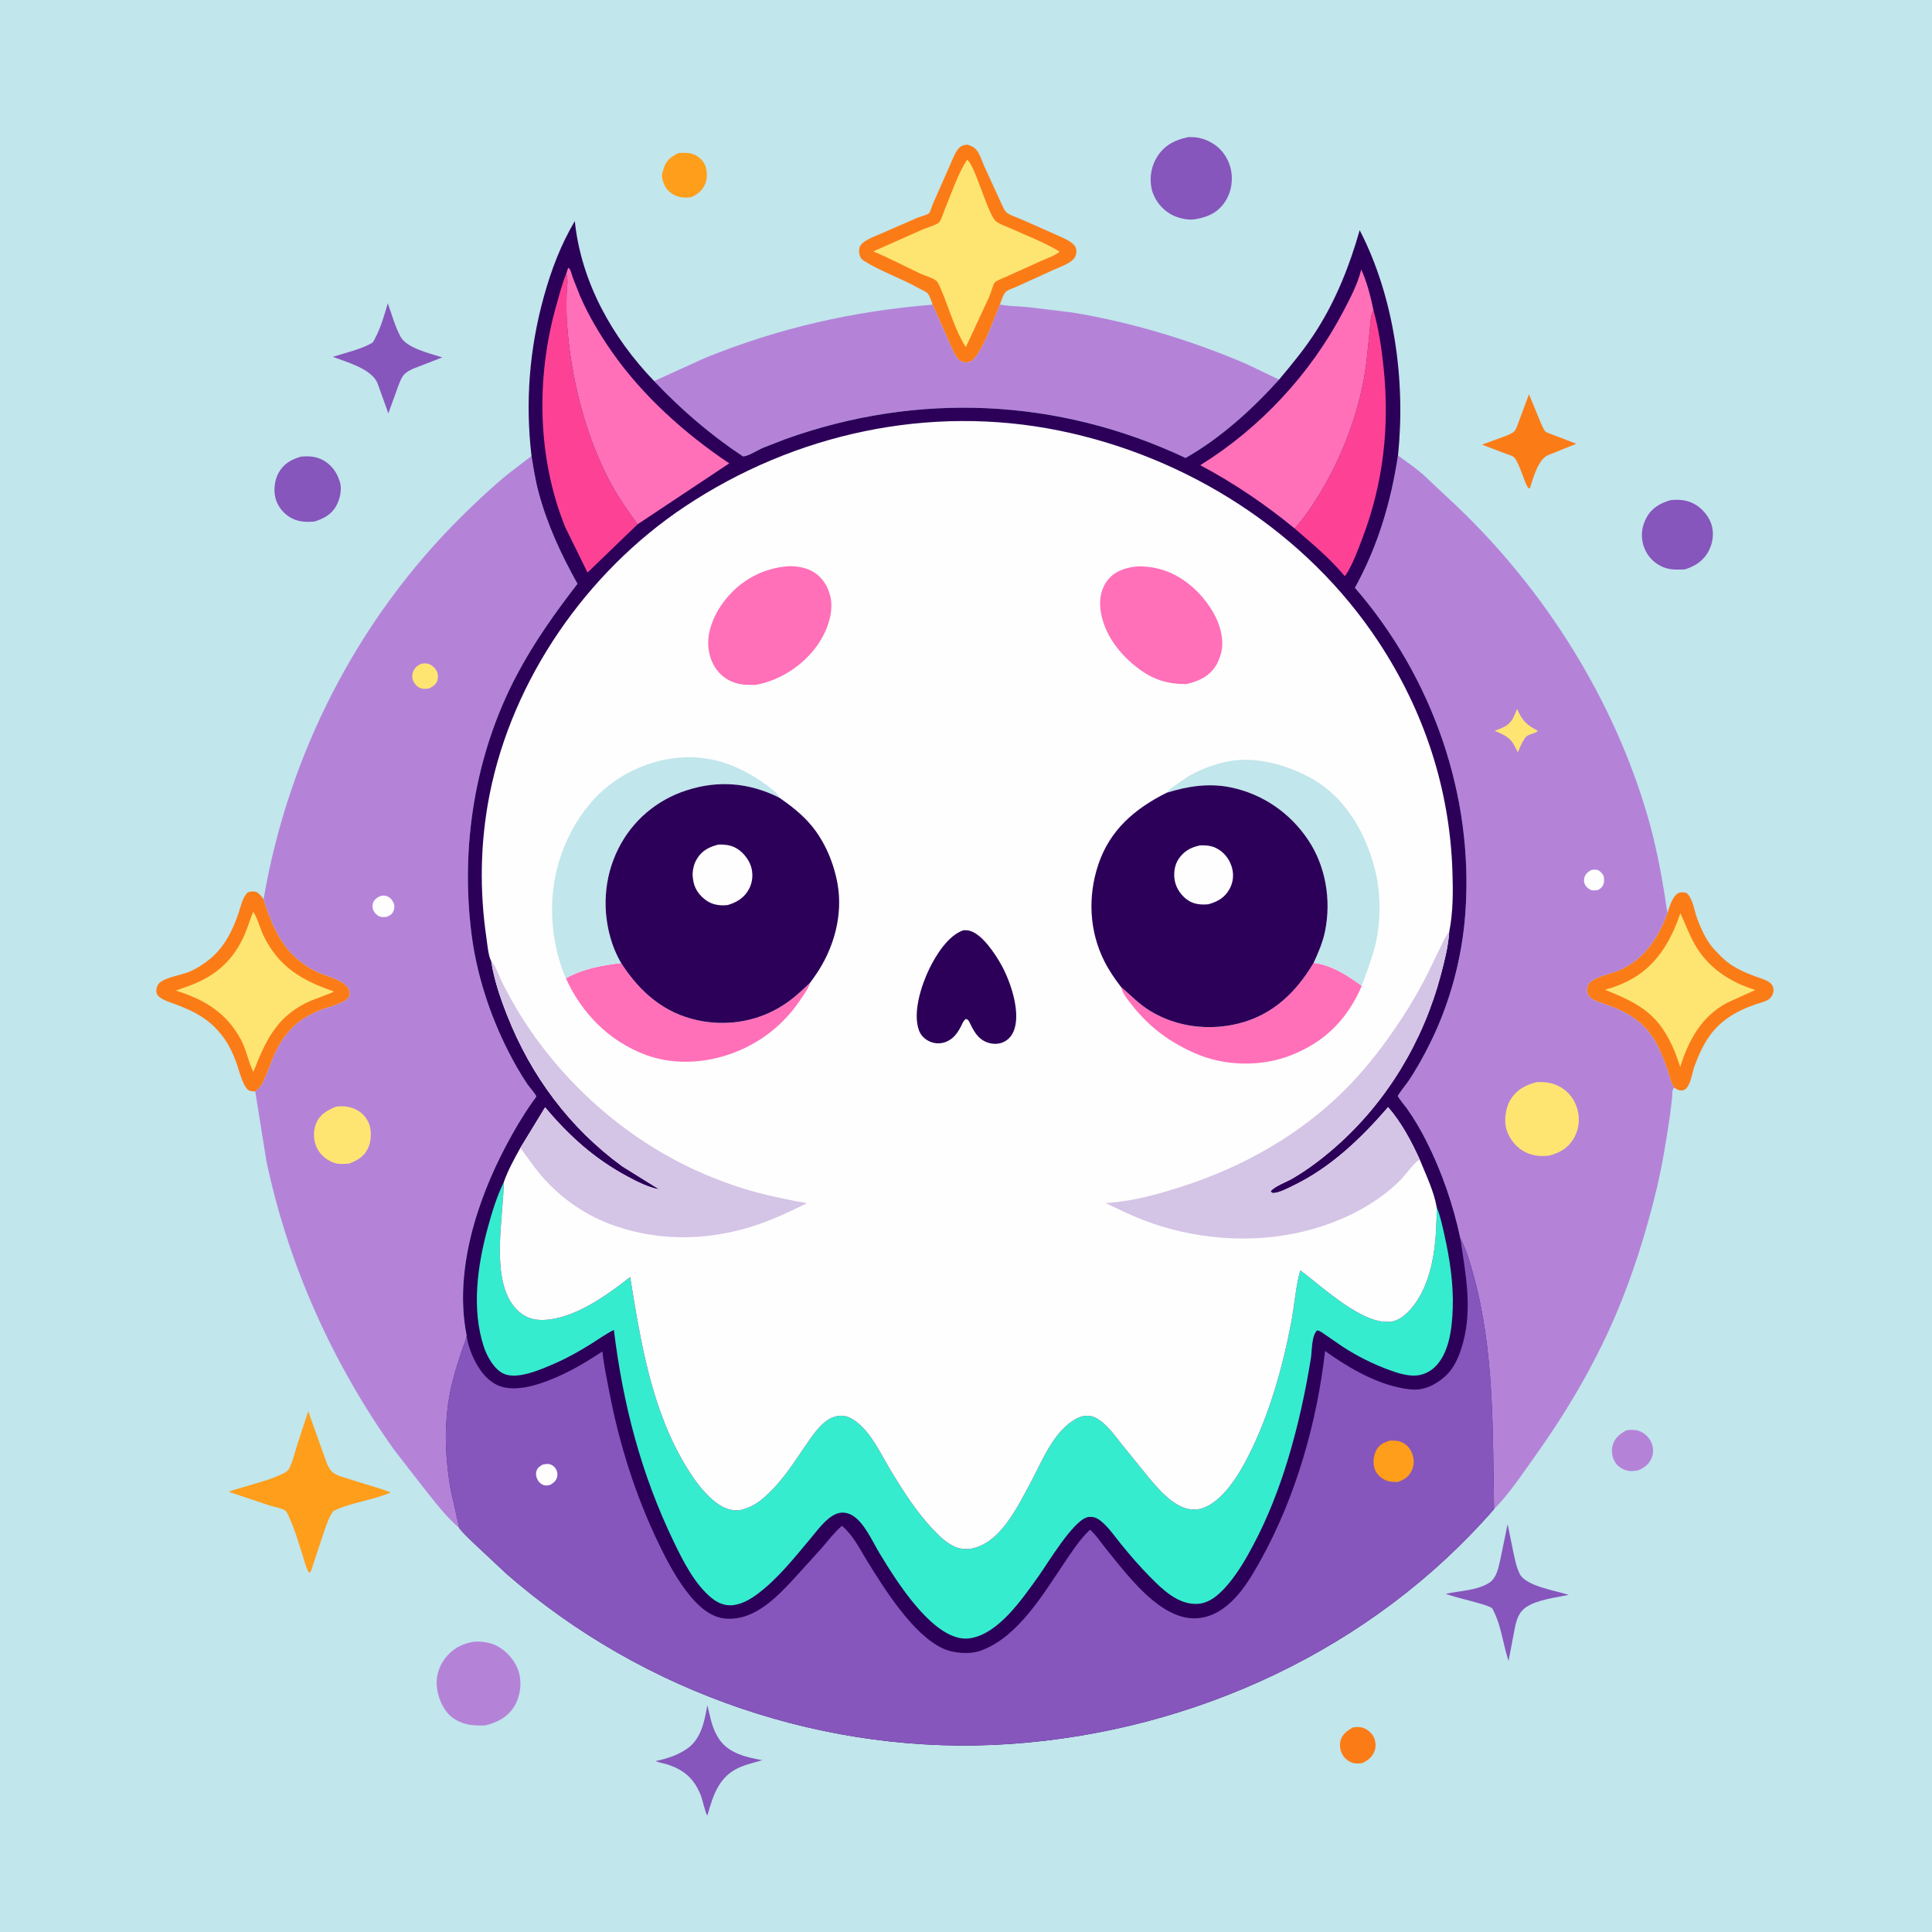 <svg version="1.1" xmlns="http://www.w3.org/2000/svg" style="display: block;" viewBox="0 0 2048 2048" width="1024" height="1024">
<path transform="translate(0,0)" fill="rgb(193,230,236)" d="M -0 -0 L 2048 0 L 2048 2048 L -0 2048 L -0 -0 z"/>
<path transform="translate(0,0)" fill="rgb(251,124,23)" d="M 1434.2 1831.06 C 1437.04 1830.72 1440.33 1830.53 1443.16 1831.08 C 1448.07 1832.03 1453.14 1836.07 1455.65 1840.32 C 1458.06 1844.42 1458.89 1850.34 1457.5 1854.92 C 1455.33 1862 1450.55 1865.8 1444.09 1868.97 C 1441.12 1869.38 1438.37 1869.62 1435.39 1869.06 C 1430.49 1868.14 1425.73 1864.57 1423.22 1860.29 C 1420.67 1855.95 1419.61 1849.85 1421.04 1845 C 1423.12 1837.94 1428.26 1834.59 1434.2 1831.06 z"/>
<path transform="translate(0,0)" fill="rgb(180,131,216)" d="M 1724.06 1516.22 C 1728.65 1515.51 1732.83 1515.37 1737.32 1516.83 C 1742.61 1518.55 1747.68 1523.26 1750.07 1528.22 C 1752.6 1533.47 1753.15 1539.39 1751.06 1544.89 C 1748.34 1552.04 1743.24 1555.84 1736.34 1558.7 C 1731.55 1559.68 1727.41 1559.86 1722.72 1558.22 C 1717.89 1556.52 1713.39 1553.01 1711.18 1548.34 L 1710.68 1547.24 C 1708.57 1542.72 1708.11 1536.61 1709.55 1531.78 C 1711.81 1524.16 1717.36 1519.79 1724.06 1516.22 z"/>
<path transform="translate(0,0)" fill="rgb(254,158,26)" d="M 719.341 162.173 C 724.288 162.157 728.642 161.518 733.5 163.005 C 739.149 164.733 744.25 168.685 746.884 174.041 C 749.819 180.006 750.13 188.878 747.562 194.934 C 744.563 202.007 739.236 206.275 732.328 209.109 C 728.039 209.579 722.895 209.675 718.763 208.341 C 713.302 206.577 707.306 202.383 704.812 197.095 C 702.596 192.397 700.755 186.997 702.455 181.916 L 702.96 180.5 L 703.888 177.444 C 706.602 169.453 712.157 165.763 719.341 162.173 z"/>
<path transform="translate(0,0)" fill="rgb(251,124,23)" d="M 1620.77 417.948 L 1633.47 448.668 C 1634.52 450.929 1636.48 455.673 1638.17 457.334 C 1639.56 458.708 1644.16 460.102 1646.18 460.911 L 1670.96 470.416 L 1640.38 482.743 C 1630.07 487.966 1625.1 507.257 1621.82 517.5 L 1620.01 517.384 C 1616.41 511.567 1614.66 504.773 1612.07 498.466 C 1610.43 494.476 1607.8 487.55 1604.75 484.545 C 1603.39 483.208 1598.52 481.796 1596.55 481.074 L 1571.03 471.324 L 1597.97 461.42 C 1599.96 460.471 1603.93 458.68 1605.36 457.162 C 1607.09 455.342 1608.73 450.128 1609.73 447.635 L 1620.77 417.948 z"/>
<path transform="translate(0,0)" fill="rgb(134,86,188)" d="M 749.79 1807.57 C 753.216 1820.89 754.694 1832.71 762.887 1844.36 C 773.009 1858.75 791.815 1863.04 808.129 1865.84 C 798.761 1868.7 788.618 1870.78 779.972 1875.46 C 761.756 1885.33 755.864 1903.56 750.5 1922.2 L 749.712 1924.41 C 748.266 1923.71 744.383 1907.02 743.182 1903.92 C 736.31 1886.19 725.98 1876.54 708.105 1870.62 C 703.808 1869.2 699.012 1868.62 694.899 1866.79 C 706.56 1864.39 717.89 1860.81 727.857 1854.06 C 743.325 1843.58 746.801 1824.68 749.79 1807.57 z"/>
<path transform="translate(0,0)" fill="rgb(134,86,188)" d="M 411.061 321.462 C 415.304 333.102 418.733 346.154 424.656 357.017 C 431.221 369.058 456.377 374.882 468.878 378.837 L 437.846 390.887 C 434.689 392.461 431.033 394.156 428.588 396.729 C 425.486 399.992 423.765 405.173 422.102 409.327 L 411.66 438.222 L 400.1 406 C 393.363 390.642 367.326 383.847 352.808 378.268 C 366.599 373.795 381.058 370.825 393.889 363.845 C 395.761 362.826 396.412 360.849 397.406 358.995 C 403.567 347.509 407.482 333.967 411.061 321.462 z"/>
<path transform="translate(0,0)" fill="rgb(134,86,188)" d="M 1598.13 1615.68 L 1604.17 1645.16 C 1605.77 1652.74 1607.5 1661.57 1611.02 1668.5 C 1617.63 1681.52 1649.86 1686.25 1662.9 1690.66 C 1649.07 1693.59 1629.25 1695.65 1617.52 1703.83 C 1607.4 1710.9 1606.36 1723.28 1604.13 1734.45 L 1599.13 1760.6 C 1593.51 1743.95 1591.63 1724.83 1583.93 1709.09 C 1583.55 1708.32 1582.39 1705.43 1581.75 1704.89 C 1579.02 1702.61 1571.61 1700.65 1568.22 1699.65 C 1556.34 1696.14 1544.21 1693.64 1532.52 1689.52 C 1547.44 1686.18 1564.91 1686.26 1578.31 1678.04 C 1586.83 1672.8 1588.58 1660.9 1590.67 1651.91 L 1598.13 1615.68 z"/>
<path transform="translate(0,0)" fill="rgb(134,86,188)" d="M 318.874 484.093 C 326.496 483.292 333.988 483.674 341 487.025 C 348.967 490.834 355.76 498.399 358.749 506.677 L 359.214 508 L 360.193 510.469 C 362.798 518.377 360.389 528.911 356.576 535.968 C 351.414 545.524 343.121 549.761 333.198 552.911 C 324.989 553.559 317.499 553.306 309.938 549.719 C 302 545.954 295.256 538.245 292.544 529.872 C 289.661 520.969 290.771 509.612 295.235 501.38 C 300.585 491.514 308.589 487.265 318.874 484.093 z"/>
<path transform="translate(0,0)" fill="rgb(134,86,188)" d="M 1770.67 530.199 C 1779.23 529.352 1786.39 529.679 1794.35 533.362 C 1803.14 537.428 1811.24 546.542 1814.18 555.808 C 1817.08 564.968 1815.84 574.981 1811.53 583.507 C 1806.09 594.269 1797.13 600.115 1785.94 603.605 C 1776.46 603.901 1768.74 604.403 1760 599.797 C 1751.17 595.144 1744.64 587.123 1741.91 577.509 C 1739.03 567.312 1740.49 557.61 1745.5 548.453 C 1751.09 538.24 1759.98 533.425 1770.67 530.199 z"/>
<path transform="translate(0,0)" fill="rgb(134,86,188)" d="M 1260.22 145.259 L 1260.67 145.282 L 1267.5 145.571 C 1278.38 146.808 1289.79 153.069 1296.48 161.738 C 1303.86 171.293 1307.07 183.401 1305.38 195.369 L 1305.13 197 C 1304.12 203.779 1301.22 210.523 1297.08 216 C 1288.99 226.719 1278.38 230.614 1265.63 232.602 C 1257.62 233.449 1247.41 230.806 1240.51 226.783 C 1230.85 221.157 1223.03 210.772 1220.7 199.783 C 1218.13 187.585 1220.66 174.752 1227.74 164.482 C 1235.7 152.952 1246.88 147.88 1260.22 145.259 z"/>
<path transform="translate(0,0)" fill="rgb(180,131,216)" d="M 502.634 1740.27 C 510.407 1739.72 519.937 1741.06 526.894 1744.78 C 537.702 1750.56 546.723 1761.06 550.08 1772.95 C 553.346 1784.51 551.491 1798.63 545.172 1808.83 C 538.169 1820.15 527.002 1826.02 514.446 1828.98 C 501.757 1829.5 490.805 1828.65 480.052 1821.01 C 470.917 1814.52 465.537 1802.55 463.575 1791.81 C 461.404 1779.92 464.246 1768.03 471.463 1758.33 C 479.208 1747.93 489.943 1742.09 502.634 1740.27 z"/>
<path transform="translate(0,0)" fill="rgb(254,158,26)" d="M 326.741 1496.02 L 346.547 1551.43 C 348.045 1554.84 350.089 1558.73 353.1 1561.06 C 357.609 1564.55 365.088 1566.19 370.5 1567.97 C 384.983 1572.74 399.985 1576.6 414.206 1582.03 C 394.816 1590.55 372.493 1592.41 353.407 1601.69 C 348.321 1608.5 345.857 1617.09 343.04 1625 L 329.633 1665.5 C 328.37 1667.04 329.135 1666.63 327.5 1666.99 C 324.225 1662 322.797 1654.8 320.95 1649.14 C 316.71 1636.13 312.76 1621.89 307.007 1609.5 C 306.127 1607.6 304.508 1603.32 303.126 1601.91 C 300.349 1599.07 289.901 1597.17 286 1595.95 L 242.612 1581.44 C 247.11 1579.23 252.447 1578.18 257.238 1576.67 C 271.438 1572.19 289.079 1568.14 302.009 1561.02 C 304.052 1559.9 305.795 1558.14 306.852 1556.06 C 310.564 1548.75 312.492 1539.81 314.964 1532 L 326.741 1496.02 z"/>
<path transform="translate(0,0)" fill="rgb(251,124,23)" d="M 1767.49 967.845 C 1769.84 961.591 1772.59 950.184 1779 946.812 C 1781.81 945.335 1784.63 945.945 1787.6 946.41 C 1794.63 952.08 1795.89 965.23 1799.01 973.562 C 1801.77 980.942 1804.94 988.269 1808.89 995.093 C 1813.48 1003.01 1819.88 1009.64 1826.5 1015.91 C 1836.32 1025.21 1848.68 1030.54 1861.18 1035.18 C 1865.78 1036.89 1872 1038.49 1875.92 1041.5 C 1878.23 1043.27 1879.66 1045.59 1879.99 1048.5 C 1880.41 1052.07 1878.54 1056.18 1875.96 1058.58 C 1872.95 1061.37 1865.34 1063.15 1861.37 1064.52 C 1839.96 1071.87 1821.83 1082.55 1809.49 1102.16 C 1804.12 1110.69 1799.78 1120.4 1796.35 1129.87 C 1793.92 1136.58 1792.72 1146.68 1788.64 1152.34 C 1786.48 1155.33 1784.2 1156.4 1780.52 1155.77 C 1778.41 1155.41 1776.62 1154.1 1774.86 1152.94 C 1771.82 1149.44 1770.39 1142.89 1768.95 1138.51 C 1761.78 1116.73 1754.19 1096.54 1735.56 1081.83 C 1726.41 1074.61 1715.8 1069.74 1704.92 1065.73 C 1699.02 1063.55 1691.43 1061.74 1686.36 1057.95 C 1685.08 1057 1684.17 1055.95 1683.52 1054.49 C 1682.02 1051.16 1681.78 1048.27 1683.13 1044.88 C 1686.81 1035.66 1707.32 1032.62 1716.34 1028.59 C 1743.45 1016.47 1757.38 994.793 1767.49 967.845 z"/>
<path transform="translate(0,0)" fill="rgb(254,229,114)" d="M 1781.22 968.071 C 1787.18 980.591 1791.53 993.48 1799.04 1005.29 C 1813.4 1027.83 1835.48 1041.65 1860.67 1049.42 L 1831 1062.9 C 1803.85 1077.16 1789.84 1102.67 1781.12 1131 L 1775.74 1115.72 C 1759.11 1075.68 1740.15 1064.93 1701.42 1049.14 C 1709.95 1047.05 1718.19 1043.7 1726.03 1039.76 C 1755.22 1025.12 1771.23 998.039 1781.22 968.071 z"/>
<path transform="translate(0,0)" fill="rgb(251,124,23)" d="M 270.559 1156.91 C 268.137 1157.08 264.611 1156.83 262.679 1155.1 C 256.859 1149.9 252.758 1132.26 250.015 1125 C 246.958 1116.9 243.248 1108.87 238.309 1101.74 C 224.198 1081.37 207.177 1072.32 184.513 1064.04 C 179.091 1062.06 172.803 1060.22 168.405 1056.34 C 166.784 1054.91 165.832 1053.22 165.729 1051.05 C 165.558 1047.44 167.009 1043.23 170 1041.07 C 177.382 1035.72 191.029 1033.87 199.881 1030.41 C 207.471 1027.44 214.605 1022.72 221.048 1017.76 C 237.14 1005.38 246.698 986.46 253 967.575 C 255.495 960.097 256.839 951.863 262.5 946.074 C 265.811 944.62 267.96 944.879 271.5 945.324 C 275.224 947.445 277.022 949.854 279.381 953.378 C 290.315 986.82 301.927 1012.89 334.854 1029.7 C 344.918 1034.84 367.147 1038.73 370.443 1050.35 C 371.035 1052.44 370.922 1055.07 369.812 1056.93 C 365.881 1063.52 347.38 1067.72 340.177 1070.59 C 333.923 1073.09 327.752 1076.05 322.063 1079.67 C 314.043 1084.77 307.176 1091.75 301.518 1099.34 C 290.111 1114.65 286.851 1130.6 278.851 1147.3 C 276.997 1151.17 274.098 1154.51 270.559 1156.91 z"/>
<path transform="translate(0,0)" fill="rgb(254,229,114)" d="M 268.49 966.5 C 273.1 973.632 275.552 984.058 279.44 992.021 C 295.583 1025.09 320.064 1039.37 353.637 1050.89 C 352.65 1052.21 350.041 1052.87 348.461 1053.54 L 329 1061.02 C 295.504 1075.69 282.785 1100.23 270.078 1132.5 L 268.5 1136.16 C 263.202 1125.62 261.354 1113.41 255.652 1102.58 C 240.337 1073.5 216.821 1059.59 186.367 1050.04 L 201.65 1044.63 C 229.399 1034.09 247.875 1017.32 259.608 990.047 C 262.93 982.324 265.052 974.158 268.49 966.5 z"/>
<path transform="translate(0,0)" fill="rgb(251,124,23)" d="M 988.635 322.977 C 987.445 319.751 985.486 313.068 983.088 310.746 C 980.965 308.691 976.344 306.883 973.583 305.333 C 954.995 294.897 933.659 287.742 915.78 276.483 C 913.097 274.794 911.706 272.779 911.063 269.6 C 910.424 266.436 910.368 262.87 912.242 260.125 C 916.151 254.399 926.066 251.167 932.237 248.376 L 972.835 230.682 C 975.515 229.641 982.842 227.827 984.747 226.095 C 985.97 224.983 987.861 218.621 988.623 216.846 L 1006.71 175.807 C 1009.22 170.287 1011.62 163.24 1015.29 158.409 C 1018.12 154.684 1020.98 153.741 1025.5 153.291 C 1028.82 154.351 1032.04 155.693 1034.5 158.262 C 1038.47 162.399 1041.1 171.19 1043.44 176.449 L 1060.21 212.901 C 1061.65 215.916 1064.29 222.71 1066.67 224.89 C 1070.21 228.127 1077.32 230.214 1081.86 232.178 L 1121.06 249.535 C 1126.71 252.17 1136.76 255.973 1139.88 261.649 C 1141.9 265.328 1141.11 271.086 1138.41 274.194 C 1133.53 279.801 1123.65 282.912 1116.94 285.998 L 1077.87 303.795 C 1074.89 305.098 1067.5 307.534 1065.57 310.007 C 1063.08 313.178 1061.47 319.052 1059.95 322.833 C 1054.73 335.415 1039.55 379.401 1028.15 383.5 C 1024.72 384.733 1020.88 384.273 1017.8 382.371 C 1013.41 379.664 1010.28 371.621 1008.05 367 L 988.635 322.977 z"/>
<path transform="translate(0,0)" fill="rgb(254,229,114)" d="M 1025.01 169.5 C 1032.62 172.497 1046.13 223.847 1054.7 233.546 C 1057.92 237.192 1067.3 240.262 1071.79 242.314 C 1088.99 250.175 1107.05 256.836 1123.22 266.719 C 1118.44 271.049 1109.43 274.013 1103.47 276.691 L 1066.64 293.324 C 1064.3 294.376 1055.41 297.707 1054.24 299.76 C 1051.83 304 1050.55 310.267 1048.47 314.93 L 1023.79 368.023 C 1012.15 349.638 1005.98 326.408 997.422 306.426 C 996.498 304.269 994.341 299.253 992.71 297.808 C 989.002 294.52 980.166 292.176 975.5 290 C 958.813 282.22 942.782 273.47 925.682 266.512 L 978.694 243.003 C 982.198 241.503 992.936 238.29 995.403 235.824 C 997.659 233.57 1000.41 224.581 1001.71 221.453 C 1008.75 204.53 1015.15 184.87 1025.01 169.5 z"/>
<path transform="translate(0,0)" fill="rgb(180,131,216)" d="M 988.635 322.977 L 1008.05 367 C 1010.28 371.621 1013.41 379.664 1017.8 382.371 C 1020.88 384.273 1024.72 384.733 1028.15 383.5 C 1039.55 379.401 1054.73 335.415 1059.95 322.833 L 1061.07 323.047 C 1070.03 324.661 1079.3 324.66 1088.37 325.432 L 1136.6 331.259 C 1199.78 341.642 1262.63 360.688 1321.45 385.919 L 1355.85 402.427 C 1327.22 434.133 1294.1 464.164 1256.78 485.447 C 1121.74 421.873 972.646 415.139 832.207 465.602 L 808.256 474.933 C 802.826 477.287 793.227 483.653 787.615 483.817 C 753.01 460.928 721.939 434.055 693.421 403.966 L 746.634 379.758 C 824.456 347.941 904.898 329.616 988.635 322.977 z"/>
<path transform="translate(0,0)" fill="rgb(180,131,216)" d="M 1481.92 482.844 C 1490.68 489.234 1499.69 495.479 1507.95 502.5 L 1545.11 537.374 C 1638.29 626.377 1711.09 742.417 1746.92 866.5 C 1754.9 894.154 1760.46 922.591 1764.95 951 L 1767.49 967.845 C 1757.38 994.793 1743.45 1016.47 1716.34 1028.59 C 1707.32 1032.62 1686.81 1035.66 1683.13 1044.88 C 1681.78 1048.27 1682.02 1051.16 1683.52 1054.49 C 1684.17 1055.95 1685.08 1057 1686.36 1057.95 C 1691.43 1061.74 1699.02 1063.55 1704.92 1065.73 C 1715.8 1069.74 1726.41 1074.61 1735.56 1081.83 C 1754.19 1096.54 1761.78 1116.73 1768.95 1138.51 C 1770.39 1142.89 1771.82 1149.44 1774.86 1152.94 C 1774.33 1153.62 1773.55 1154.18 1773.25 1155 C 1772.59 1156.81 1772.76 1160.65 1772.57 1162.67 L 1770.27 1182.18 C 1766.27 1209.24 1761.94 1236.32 1755.46 1262.92 C 1744.53 1307.83 1730.44 1352.65 1712.19 1395.16 C 1689.38 1448.26 1659.58 1498.41 1625.99 1545.33 C 1612.94 1563.56 1599.6 1583.81 1583.76 1599.68 C 1582.24 1516.41 1584.27 1432.02 1561.83 1351 C 1558.38 1338.58 1554.36 1323.93 1548.04 1312.75 C 1540.72 1277.95 1528.28 1241.77 1512.25 1210.07 C 1506.12 1197.94 1499.31 1186.15 1491.4 1175.08 C 1490.21 1173.42 1481.77 1162.96 1481.77 1161.84 C 1481.77 1160.64 1491.5 1148.18 1492.64 1146.5 C 1501.5 1133.43 1509.12 1119.62 1516.12 1105.48 C 1537.28 1062.77 1549.99 1014.84 1553.38 967.348 C 1562.31 842.461 1518.06 717.379 1436.29 623.079 C 1460.52 579.127 1474.47 532.287 1481.92 482.844 z"/>
<path transform="translate(0,0)" fill="rgb(254,254,254)" d="M 1686.35 922.5 C 1689.25 921.533 1691.04 921.758 1693.95 922.265 C 1696.54 923.928 1697.83 925.134 1699.46 927.752 C 1700.59 929.56 1700.61 934.63 1699.93 936.688 C 1698.66 940.507 1696.83 941.837 1693.5 943.65 L 1687.5 943.827 C 1685.08 942.759 1683.05 941.75 1681.39 939.605 C 1679.41 937.051 1678.71 934.448 1679.34 931.23 C 1680.22 926.798 1682.65 924.76 1686.35 922.5 z"/>
<path transform="translate(0,0)" fill="rgb(254,229,114)" d="M 1608.16 751.442 C 1613.7 764.084 1617.98 768.265 1630.14 774.639 C 1626.75 778.481 1619.55 777.561 1616.37 782.52 L 1615.79 783.5 C 1612.95 788.004 1610.98 792.57 1608.95 797.471 C 1606.86 793.452 1604.93 788.887 1602.04 785.381 C 1597.6 779.98 1590.66 777.416 1584.44 774.65 L 1591.5 771.959 C 1602.24 767.375 1604.1 761.685 1608.16 751.442 z"/>
<path transform="translate(0,0)" fill="rgb(254,229,114)" d="M 1628.9 1147.12 C 1637.97 1146.67 1645.71 1147.68 1653.79 1152.15 C 1663.02 1157.25 1669.5 1166.01 1672.21 1176.18 C 1675.07 1186.91 1673.66 1197.98 1667.79 1207.5 C 1661.69 1217.4 1653.19 1222.08 1642.36 1224.94 C 1634.03 1226.01 1625.33 1225.37 1617.7 1221.71 C 1607.59 1216.87 1600.41 1208.11 1597.01 1197.5 C 1594.07 1188.32 1595.92 1175.06 1600.56 1166.83 C 1606.94 1155.5 1616.84 1150.21 1628.9 1147.12 z"/>
<path transform="translate(0,0)" fill="rgb(180,131,216)" d="M 279.381 953.378 C 305.557 800.153 378.701 656.874 489.371 547.387 C 504.875 532.049 521.249 516.652 538.073 502.792 L 563.425 483.375 C 565.507 496.113 567.492 509.008 570.835 521.491 C 580.16 556.307 594.693 587.558 612.164 618.851 C 588.164 649.849 565.777 681.382 547.469 716.172 C 503.581 799.575 487.957 896.969 499.821 990.089 C 505.31 1033.17 519.226 1075.84 538.844 1114.52 C 544.966 1126.59 551.576 1138.22 559.157 1149.45 C 560.756 1151.82 568.199 1160.27 568.532 1162.36 C 568.559 1162.53 565.046 1167.25 564.501 1168.03 C 553.953 1182.98 544.725 1198.72 536.187 1214.89 C 505.062 1273.84 481.218 1348.57 494.649 1415.66 L 494.315 1417.52 C 493.497 1421.82 491.085 1426.6 489.696 1430.89 C 485.812 1442.87 481.942 1454.73 479.004 1467 C 470.142 1504 471.222 1542.3 477.803 1579.61 L 486.814 1619.75 C 472.17 1607.18 460.23 1591.21 448.289 1576.16 L 417.592 1536.59 C 352.347 1444.84 305.731 1341.12 282.427 1230.86 L 270.559 1156.91 C 274.098 1154.51 276.997 1151.17 278.851 1147.3 C 286.851 1130.6 290.111 1114.65 301.518 1099.34 C 307.176 1091.75 314.043 1084.77 322.063 1079.67 C 327.752 1076.05 333.923 1073.09 340.177 1070.59 C 347.38 1067.72 365.881 1063.52 369.812 1056.93 C 370.922 1055.07 371.035 1052.44 370.443 1050.35 C 367.147 1038.73 344.918 1034.84 334.854 1029.7 C 301.927 1012.89 290.315 986.82 279.381 953.378 z"/>
<path transform="translate(0,0)" fill="rgb(254,254,254)" d="M 404.345 949.5 C 406.373 949.326 408.055 949.273 409.982 949.971 C 413.387 951.203 415.733 953.804 417.188 957.076 C 418.478 959.978 418.268 963.088 417.025 965.978 C 415.519 969.477 412.873 970.727 409.5 972.005 C 407.622 972.11 405.579 972.299 403.725 971.859 C 400.166 971.015 397.414 968.299 395.84 965.091 C 394.601 962.564 394.508 959.087 395.673 956.51 C 397.35 952.799 400.681 950.772 404.345 949.5 z"/>
<path transform="translate(0,0)" fill="rgb(254,229,114)" d="M 447.054 703.5 C 449.182 703.228 451.61 703.008 453.694 703.592 C 457.419 704.637 460.753 707.519 462.655 710.839 C 464.418 713.918 464.666 718.269 463.541 721.639 C 462.132 725.856 458.254 728.104 454.5 729.919 C 451.877 730.15 448.754 730.484 446.227 729.655 C 442.742 728.511 439.813 725.43 438.208 722.205 C 436.498 718.769 436.758 714.679 438.298 711.22 C 440.082 707.212 443.087 705.034 447.054 703.5 z"/>
<path transform="translate(0,0)" fill="rgb(254,229,114)" d="M 356.121 1173.15 C 362.906 1172.21 369.233 1172.7 375.586 1175.33 C 383.033 1178.42 388.416 1184.11 391.329 1191.6 C 394.156 1198.88 393.505 1209.91 390.196 1217 C 385.985 1226.02 378.936 1230.09 370.044 1233.44 C 364.072 1233.97 358.614 1234.43 352.878 1232.18 C 345.064 1229.12 338.252 1222.88 335.133 1215.03 C 331.931 1206.98 332 1197.58 335.619 1189.68 C 339.618 1180.94 347.67 1176.53 356.121 1173.15 z"/>
<path transform="translate(0,0)" fill="rgb(44,0,89)" d="M 563.425 483.375 C 556.704 426.262 561.14 369.823 576.535 314.341 C 584.317 286.293 594.423 259.47 609.301 234.38 C 616.021 298.875 648.86 357.712 693.421 403.966 C 721.939 434.055 753.01 460.928 787.615 483.817 C 793.227 483.653 802.826 477.287 808.256 474.933 L 832.207 465.602 C 972.646 415.139 1121.74 421.873 1256.78 485.447 C 1294.1 464.164 1327.22 434.133 1355.85 402.427 C 1370.13 385.433 1384.11 368.445 1395.98 349.64 C 1416.66 316.912 1430.78 281.13 1441.33 244.019 C 1478.09 315.174 1490.18 403.674 1481.92 482.844 C 1474.47 532.287 1460.52 579.127 1436.29 623.079 C 1518.06 717.379 1562.31 842.461 1553.38 967.348 C 1549.99 1014.84 1537.28 1062.77 1516.12 1105.48 C 1509.12 1119.62 1501.5 1133.43 1492.64 1146.5 C 1491.5 1148.18 1481.77 1160.64 1481.77 1161.84 C 1481.77 1162.96 1490.21 1173.42 1491.4 1175.08 C 1499.31 1186.15 1506.12 1197.94 1512.25 1210.07 C 1528.28 1241.77 1540.72 1277.95 1548.04 1312.75 C 1554.36 1323.93 1558.38 1338.58 1561.83 1351 C 1584.27 1432.02 1582.24 1516.41 1583.76 1599.68 C 1454.69 1748.07 1265.78 1835.27 1070.77 1848.68 C 877.754 1861.95 682.209 1795.37 536.738 1668.16 L 502.528 1636.14 C 497.258 1630.87 491.285 1625.68 486.814 1619.75 L 477.803 1579.61 C 471.222 1542.3 470.142 1504 479.004 1467 C 481.942 1454.73 485.812 1442.87 489.696 1430.89 C 491.085 1426.6 493.497 1421.82 494.315 1417.52 L 494.649 1415.66 C 481.218 1348.57 505.062 1273.84 536.187 1214.89 C 544.725 1198.72 553.953 1182.98 564.501 1168.03 C 565.046 1167.25 568.559 1162.53 568.532 1162.36 C 568.199 1160.27 560.756 1151.82 559.157 1149.45 C 551.576 1138.22 544.966 1126.59 538.844 1114.52 C 519.226 1075.84 505.31 1033.17 499.821 990.089 C 487.957 896.969 503.581 799.575 547.469 716.172 C 565.777 681.382 588.164 649.849 612.164 618.851 C 594.693 587.558 580.16 556.307 570.835 521.491 C 567.492 509.008 565.507 496.113 563.425 483.375 z"/>
<path transform="translate(0,0)" fill="rgb(253,66,150)" d="M 1455.93 328.861 C 1461.49 348.751 1464.67 369.958 1466.76 390.491 C 1473.03 452.117 1466.49 511.729 1444.5 569.745 C 1439.71 582.395 1434.24 597.582 1426.92 608.941 C 1426.33 609.851 1426.12 610.024 1425.45 610.712 C 1409.54 591.538 1391.04 576.522 1372.4 560.22 C 1383.35 547.919 1393 533.499 1401.33 519.32 C 1425.43 478.325 1442.17 432.19 1448.35 384.961 L 1451.96 350.5 C 1452.58 343.712 1452.48 334.785 1455.93 328.861 z"/>
<path transform="translate(0,0)" fill="rgb(253,66,150)" d="M 675.907 555.746 L 622.804 606.912 L 599.219 558.931 C 569.24 484.989 568.14 399.073 589.965 322.788 C 593.069 311.938 595.817 300.704 600.232 290.309 C 602.725 296.399 600.874 304.531 600.676 311.083 C 600.378 320.955 600.297 330.724 600.923 340.584 C 604.622 398.883 620.237 462.381 648.317 513.96 C 656.314 528.648 666.046 542.274 675.907 555.746 z"/>
<path transform="translate(0,0)" fill="rgb(255,112,184)" d="M 600.232 290.309 C 600.886 288.011 601.457 285.914 602.5 283.75 C 605.014 285.188 606.123 291.257 607.114 294.072 L 614.894 313.744 C 623.781 334.397 635.733 354.38 648.575 372.816 C 680.89 419.205 726.129 459.834 773.037 491.176 L 675.907 555.746 C 666.046 542.274 656.314 528.648 648.317 513.96 C 620.237 462.381 604.622 398.883 600.923 340.584 C 600.297 330.724 600.378 320.955 600.676 311.083 C 600.874 304.531 602.725 296.399 600.232 290.309 z"/>
<path transform="translate(0,0)" fill="rgb(255,112,184)" d="M 1372.4 560.22 C 1341.12 534.535 1308.06 512.12 1272.32 493.116 C 1335.96 453.687 1389.46 396.063 1424.16 329.687 C 1431.22 316.179 1438.81 301.828 1442.63 287.002 L 1442.96 285.651 C 1449.11 299.02 1452.95 314.488 1455.93 328.861 C 1452.48 334.785 1452.58 343.712 1451.96 350.5 L 1448.35 384.961 C 1442.17 432.19 1425.43 478.325 1401.33 519.32 C 1393 533.499 1383.35 547.919 1372.4 560.22 z"/>
<path transform="translate(0,0)" fill="rgb(54,236,207)" d="M 534.005 1253.24 C 533.731 1290.71 518.847 1357.92 547.288 1387.71 C 554.945 1395.74 563.641 1399.31 574.551 1399.23 C 607.483 1399.02 643.11 1373.37 667.976 1353.7 C 679.266 1423.14 690.748 1495.47 728.399 1556.37 C 736.81 1569.98 747.43 1584.57 760.604 1593.92 C 768.024 1599.18 776.829 1602.45 786.002 1600.49 L 790 1599.22 L 791.495 1598.72 C 800.447 1595.65 808.059 1589.43 814.823 1582.97 C 830.214 1568.29 841.563 1550.43 853.531 1533.01 C 859.769 1523.92 866.339 1513.77 875.091 1506.89 C 882.428 1501.12 892.214 1498.59 900.965 1502.91 C 921.201 1512.89 933.488 1541.22 944.811 1559.86 C 957.722 1581.12 971.532 1602.61 988.592 1620.8 C 995.274 1627.92 1003.22 1635.74 1012.31 1639.69 C 1018.91 1642.55 1026.87 1642.75 1033.72 1640.67 C 1048.15 1636.28 1058.41 1626.05 1067.26 1614.25 C 1077.12 1601.1 1084.89 1585.85 1092.64 1571.37 C 1105.18 1547.95 1117.56 1515.17 1142.62 1503.05 C 1148.48 1500.22 1155.19 1499.83 1161.12 1502.76 C 1172.14 1508.18 1181.45 1521.32 1188.96 1530.82 L 1217.5 1566.06 C 1227.79 1578.27 1240.2 1592.91 1255.62 1598.45 C 1260.89 1600.35 1267.76 1600.81 1273.21 1599.25 C 1295.74 1592.81 1313.5 1562.84 1323.38 1543.35 C 1345.67 1499.37 1359.58 1449.69 1368.84 1401.43 C 1372.26 1383.58 1373.42 1363.98 1378.36 1346.68 C 1400.81 1363.1 1446.13 1406.57 1476 1400.76 C 1487.23 1398.58 1497 1387.02 1502.85 1377.76 C 1520.49 1349.85 1522.94 1311.65 1522.95 1279.61 C 1526.92 1289.25 1529.07 1299.82 1531.33 1309.97 C 1536.86 1334.7 1540.8 1361.11 1539.98 1386.5 C 1539.31 1407.29 1536.49 1435.36 1519.98 1450.06 C 1515.02 1454.47 1508.28 1457.53 1501.64 1458.07 C 1492.14 1458.83 1482.05 1455.68 1473.18 1452.45 C 1455.39 1445.97 1438.51 1437.52 1422.68 1427.16 L 1404.56 1414.66 C 1402.17 1413.06 1399.06 1410.5 1396.16 1410.3 C 1390.16 1416.03 1390.89 1431.86 1389.57 1440.02 C 1383.69 1476.1 1376.21 1510.6 1365.67 1545.64 C 1356.21 1577.1 1344.12 1608.43 1328.71 1637.46 C 1321 1651.99 1312.76 1666.38 1302.13 1679.01 C 1293.82 1688.88 1283.18 1699.43 1269.5 1700.16 C 1248.84 1701.27 1232.3 1684.97 1218.83 1671.29 C 1208.06 1660.36 1198.06 1648.8 1188.39 1636.9 C 1181.86 1628.87 1175.35 1619.26 1167.36 1612.65 C 1163.21 1609.23 1159 1607.29 1153.5 1608.15 C 1138.3 1610.54 1110.58 1657.34 1100.95 1670.75 C 1084.13 1694.17 1058.6 1732.25 1028 1736.68 C 990.841 1742.06 949.878 1675.32 932.728 1647.15 C 925.148 1634.7 917.174 1616.02 905.362 1607.56 C 899.428 1603.3 892.083 1602.03 885.4 1605.23 C 874.619 1610.38 866.197 1622.61 858.666 1631.54 C 841.675 1651.69 823.944 1674.24 802.612 1689.95 C 795.034 1695.53 786.728 1700.33 777.225 1701.51 C 769.063 1702.53 761.447 1699.57 755.115 1694.56 C 736.63 1679.95 724.08 1654.8 714.052 1633.99 C 679.517 1562.32 660.372 1488.5 650.725 1409.78 C 642.295 1413.99 634.481 1419.64 626.488 1424.63 C 614.417 1432.17 601.723 1439.36 588.672 1445.06 C 574.711 1451.16 548.755 1462.91 534.022 1456.24 C 523.917 1451.67 516.366 1438.13 512.954 1427.87 C 499.65 1387.88 506.094 1341.73 516.904 1302 C 521.419 1285.41 526.413 1268.73 534.005 1253.24 z"/>
<path transform="translate(0,0)" fill="rgb(134,86,188)" d="M 1548.04 1312.75 C 1554.36 1323.93 1558.38 1338.58 1561.83 1351 C 1584.27 1432.02 1582.24 1516.41 1583.76 1599.68 C 1454.69 1748.07 1265.78 1835.27 1070.77 1848.68 C 877.754 1861.95 682.209 1795.37 536.738 1668.16 L 502.528 1636.14 C 497.258 1630.87 491.285 1625.68 486.814 1619.75 L 477.803 1579.61 C 471.222 1542.3 470.142 1504 479.004 1467 C 481.942 1454.73 485.812 1442.87 489.696 1430.89 C 491.085 1426.6 493.497 1421.82 494.315 1417.52 L 494.649 1415.66 C 495.994 1427.11 501.223 1439.7 507.297 1449.42 C 513.672 1459.63 522.572 1468.18 534.698 1470.73 C 546.298 1473.17 559.648 1470.6 570.787 1467.1 C 595.305 1459.38 617.223 1446.72 638.542 1432.62 C 640.202 1447.59 643.442 1462.92 646.33 1477.73 C 656.976 1532.3 673.921 1585.87 698.087 1636 C 707.403 1655.32 718.267 1675.81 732.069 1692.34 C 741.405 1703.53 753.907 1714.55 769.076 1715.78 C 801.048 1718.37 825.711 1690.77 845.489 1669.25 L 871.475 1640.5 C 878.308 1632.57 884.533 1624.27 892.49 1617.4 C 904.626 1627.72 911.015 1641.49 919.27 1654.79 C 937.803 1684.66 967.566 1732.62 999.524 1747.46 C 1010.73 1752.66 1028.39 1754.03 1040.14 1749.56 L 1041.5 1749.02 C 1079.59 1734.34 1105.96 1689.63 1127.83 1657.29 C 1136.11 1645.04 1144.69 1631.72 1155.44 1621.53 C 1162.11 1627.39 1167.41 1635.7 1173.04 1642.59 C 1193.85 1668.03 1225.13 1710.73 1260.05 1715.14 C 1274.6 1716.98 1288.27 1711.88 1299.57 1702.86 C 1315.69 1690 1326.05 1672.26 1335.95 1654.53 C 1373.45 1587.35 1395.97 1508.36 1404.65 1432.09 C 1427.18 1448.48 1455.93 1465.23 1483.53 1470.97 C 1490.52 1472.43 1497.9 1473.7 1505.05 1472.66 C 1517.54 1470.84 1531 1461.94 1538.36 1451.84 C 1544.44 1443.48 1548.16 1433.19 1550.86 1423.32 C 1560.98 1386.2 1553.44 1349.69 1548.04 1312.75 z"/>
<path transform="translate(0,0)" fill="rgb(254,254,254)" d="M 575.366 1552.5 C 577.675 1552.09 580.134 1551.54 582.466 1552.07 C 585.067 1552.66 587.387 1554.39 588.896 1556.55 C 590.677 1559.11 591.332 1562.26 590.657 1565.31 C 589.705 1569.61 587.073 1571.66 583.5 1573.88 C 581.023 1574.67 579.181 1574.99 576.605 1574.33 C 573.984 1573.65 571.472 1571.53 570.167 1569.19 C 568.535 1566.26 567.662 1562.8 568.629 1559.53 C 569.743 1555.76 572.184 1554.29 575.366 1552.5 z"/>
<path transform="translate(0,0)" fill="rgb(254,158,26)" d="M 1473.4 1527.11 C 1477.51 1527 1481.24 1526.99 1485.13 1528.48 C 1490.86 1530.68 1494.68 1535.11 1496.93 1540.73 C 1499.09 1546.14 1499.23 1552.93 1496.77 1558.27 C 1493.44 1565.47 1489.02 1568.41 1481.74 1570.95 C 1477.3 1571.11 1473.11 1570.85 1468.94 1569.15 C 1463.69 1567.01 1459.14 1562.5 1457.23 1557.12 C 1455.08 1551.04 1455.94 1542.62 1459.07 1537 C 1462.28 1531.25 1467.36 1528.92 1473.4 1527.11 z"/>
<path transform="translate(0,0)" fill="rgb(254,254,254)" d="M 520.661 1018.67 C 517.673 1013.81 516.586 1000.77 515.733 994.985 C 508.194 943.939 508.997 892.69 519.041 842 C 543.325 719.445 622.161 606.193 725.835 537.087 C 842.254 459.485 984.994 428.435 1122.78 456.44 C 1258.7 484.065 1384.52 563.882 1461.34 680.474 C 1509.47 753.537 1536.66 835.628 1539.63 923.277 C 1540.34 944.239 1540.45 967.128 1536.23 987.701 C 1535.22 1003.19 1531.21 1018.82 1527.23 1033.79 C 1508.53 1104.03 1470.08 1168.21 1415.19 1216.24 C 1400.99 1228.66 1385.38 1240.51 1369 1249.86 C 1363.71 1252.88 1349.86 1258.05 1346.88 1263 C 1348.3 1264.21 1348.37 1264.92 1350.33 1264.71 C 1356.91 1264.01 1364.26 1260 1370.14 1257.19 C 1410.29 1238.03 1442.67 1206.9 1471.45 1173.66 C 1485.64 1190.02 1495.98 1209.49 1504.94 1229.1 C 1511.45 1245.06 1519.96 1262.6 1522.95 1279.61 C 1522.94 1311.65 1520.49 1349.85 1502.85 1377.76 C 1497 1387.02 1487.23 1398.58 1476 1400.76 C 1446.13 1406.57 1400.81 1363.1 1378.36 1346.68 C 1373.42 1363.98 1372.26 1383.58 1368.84 1401.43 C 1359.58 1449.69 1345.67 1499.37 1323.38 1543.35 C 1313.5 1562.84 1295.74 1592.81 1273.21 1599.25 C 1267.76 1600.81 1260.89 1600.35 1255.62 1598.45 C 1240.2 1592.91 1227.79 1578.27 1217.5 1566.06 L 1188.96 1530.82 C 1181.45 1521.32 1172.14 1508.18 1161.12 1502.76 C 1155.19 1499.83 1148.48 1500.22 1142.62 1503.05 C 1117.56 1515.17 1105.18 1547.95 1092.64 1571.37 C 1084.89 1585.85 1077.12 1601.1 1067.26 1614.25 C 1058.41 1626.05 1048.15 1636.28 1033.72 1640.67 C 1026.87 1642.75 1018.91 1642.55 1012.31 1639.69 C 1003.22 1635.74 995.274 1627.92 988.592 1620.8 C 971.532 1602.61 957.722 1581.12 944.811 1559.86 C 933.488 1541.22 921.201 1512.89 900.965 1502.91 C 892.214 1498.59 882.428 1501.12 875.091 1506.89 C 866.339 1513.77 859.769 1523.92 853.531 1533.01 C 841.563 1550.43 830.214 1568.29 814.823 1582.97 C 808.059 1589.43 800.447 1595.65 791.495 1598.72 L 790 1599.22 L 786.002 1600.49 C 776.829 1602.45 768.024 1599.18 760.604 1593.92 C 747.43 1584.57 736.81 1569.98 728.399 1556.37 C 690.748 1495.47 679.266 1423.14 667.976 1353.7 C 643.11 1373.37 607.483 1399.02 574.551 1399.23 C 563.641 1399.31 554.945 1395.74 547.288 1387.71 C 518.847 1357.92 533.731 1290.71 534.005 1253.24 C 538.403 1240.56 545.116 1228.51 551.599 1216.8 L 577.843 1173.81 C 603.051 1203.93 629.867 1228.13 664.703 1246.91 C 675.666 1252.82 686.731 1258.48 699.028 1260.88 L 659.656 1236.39 C 603.82 1195.64 562.937 1140.61 537.613 1076.33 C 530.205 1057.52 523.753 1038.71 520.661 1018.67 z"/>
<path transform="translate(0,0)" fill="rgb(44,0,89)" d="M 1021.38 986.052 C 1023.51 986.059 1025.7 986.072 1027.78 986.619 C 1041.16 990.14 1054.84 1011.05 1061.28 1022.55 C 1070.96 1039.84 1081.36 1070.36 1075.61 1089.98 C 1073.76 1096.27 1070.27 1101.34 1064.33 1104.35 C 1058.84 1107.13 1052.24 1107.09 1046.5 1104.98 C 1035.91 1101.09 1031.7 1091.92 1027.12 1082.5 C 1025.92 1080.92 1025.72 1080.82 1024 1080.09 C 1021.16 1081.68 1019.52 1086.46 1018 1089.27 C 1014.49 1095.77 1010.36 1101.11 1003.43 1104.14 C 997.835 1106.59 991.552 1106.59 985.93 1104.21 C 980.642 1101.96 976.237 1097.84 974.21 1092.41 C 967.135 1073.45 976.78 1043.99 985.213 1026.74 C 992.407 1012.02 1005.19 991.539 1021.38 986.052 z"/>
<path transform="translate(0,0)" fill="rgb(255,112,184)" d="M 1392.46 1020.71 C 1410.66 1022.59 1429.15 1034.28 1443.5 1045.12 C 1428.26 1080.43 1404.6 1104.4 1368.64 1118.58 C 1336.87 1131.1 1298 1130.3 1266.73 1116.5 C 1240.14 1104.77 1219.22 1089.5 1201.01 1066.75 C 1196.64 1061.29 1191.87 1055.73 1189.28 1049.16 L 1188.22 1046.09 C 1198.65 1054.96 1207.36 1064.38 1219.23 1071.63 C 1247.25 1088.74 1281.66 1092.87 1313.32 1084.86 C 1349.21 1075.78 1374 1051.86 1392.46 1020.71 z"/>
<path transform="translate(0,0)" fill="rgb(255,112,184)" d="M 658.461 1020.91 C 678.022 1051.24 703.476 1073.83 739.646 1081.57 C 771.243 1088.33 803.951 1082.71 831.025 1065 C 841.257 1058.3 849.825 1050.28 858.65 1041.88 L 858.09 1043.67 C 856.503 1048.4 852.713 1053.31 849.983 1057.52 C 834.263 1081.74 813.177 1100.13 786.931 1112.16 C 755.363 1126.63 716.994 1130.48 684.084 1118.06 C 645.447 1103.49 616.733 1074.17 599.8 1036.96 C 618.75 1026.77 637.292 1023.34 658.461 1020.91 z"/>
<path transform="translate(0,0)" fill="rgb(255,112,184)" d="M 1205.86 600.378 C 1215.39 600.244 1224.6 601.531 1233.66 604.499 C 1257.26 612.237 1277.43 631.841 1288.53 653.856 C 1294.61 665.92 1298.16 682.013 1293.52 695.24 L 1293.05 696.5 C 1292.06 699.282 1291.12 701.943 1289.62 704.504 C 1282.27 717.007 1271.01 721.989 1257.59 725.205 C 1237.5 725.189 1222.54 720.511 1206.51 708.472 C 1186.43 693.388 1169.63 671.436 1166.5 645.843 C 1165.12 634.514 1167.46 622.798 1175.02 613.905 C 1182.86 604.671 1194.35 601.525 1205.86 600.378 z"/>
<path transform="translate(0,0)" fill="rgb(255,112,184)" d="M 833.378 600.4 C 842.051 599.639 852.236 601.104 860 605.022 C 868.991 609.559 875.831 618.078 878.853 627.63 L 879.271 629 L 880.549 633.535 C 883.757 650.626 876.352 669.805 866.758 683.572 C 851.675 705.216 826.899 721.373 801.036 726.041 C 794.824 726.011 788.689 726.189 782.596 724.772 C 771.73 722.244 762.983 715.846 757.294 706.3 C 750.508 694.914 749.053 680.52 752.455 667.791 L 752.959 666 C 756.096 654.604 762.083 644.058 769.525 634.91 C 785.703 615.023 807.923 602.948 833.378 600.4 z"/>
<path transform="translate(0,0)" fill="rgb(193,230,236)" d="M 1236.68 840.365 C 1239.04 837.432 1241.09 835.585 1244.26 833.569 C 1249.54 830.208 1254.3 826.225 1259.72 823.006 C 1271.14 816.228 1282.99 811.815 1295.77 808.456 C 1327.88 800.016 1364.63 810.208 1392.64 826.534 C 1427.16 846.657 1448.2 884.407 1457.63 922.131 C 1464.03 947.683 1463.9 978.209 1457.44 1003.66 C 1453.81 1017.94 1448.25 1031.25 1443.5 1045.12 C 1429.15 1034.28 1410.66 1022.59 1392.46 1020.71 C 1397.46 1009.92 1402.28 998.655 1404.64 986.944 C 1411.29 954.005 1405.36 918.097 1386.48 890.054 C 1367.31 861.591 1338.55 841.768 1305 834.747 C 1281.61 829.855 1259.12 833.344 1236.68 840.365 z"/>
<path transform="translate(0,0)" fill="rgb(193,230,236)" d="M 599.8 1036.96 C 587.244 1007.81 582.716 973.332 586.541 941.935 C 591.577 900.605 612.739 857.933 646.096 832.055 C 673.353 810.909 710.673 799.075 745.152 803.624 L 747 803.885 C 773.809 807.313 799.327 821.221 820 837.997 C 823.09 840.505 824.483 841.99 826.211 845.638 C 794.36 829.633 761.516 826.78 727.473 837.887 C 695.945 848.174 670.409 869.906 655.52 899.511 C 639.832 930.705 637.895 966.862 648.92 999.898 C 651.379 1007.26 654.623 1014.17 658.461 1020.91 C 637.292 1023.34 618.75 1026.77 599.8 1036.96 z"/>
<path transform="translate(0,0)" fill="rgb(212,196,230)" d="M 520.661 1018.67 C 526.039 1024.36 529.274 1035.71 533.028 1042.91 C 539.595 1055.5 546.664 1068.33 554.32 1080.3 C 600.745 1152.84 669.409 1212.05 748.82 1245.55 C 772.743 1255.65 797.225 1263.5 822.63 1268.92 L 845.198 1273.68 C 847.56 1274.09 853.191 1274.28 854.986 1275.68 C 838.272 1283.79 821.553 1291.86 803.947 1297.9 C 754.268 1314.94 701.785 1316.64 651.896 1299.5 C 621.469 1289.04 594.768 1270.56 573.799 1246.23 C 565.722 1236.85 559.015 1226.66 551.599 1216.8 L 577.843 1173.81 C 603.051 1203.93 629.867 1228.13 664.703 1246.91 C 675.666 1252.82 686.731 1258.48 699.028 1260.88 L 659.656 1236.39 C 603.82 1195.64 562.937 1140.61 537.613 1076.33 C 530.205 1057.52 523.753 1038.71 520.661 1018.67 z"/>
<path transform="translate(0,0)" fill="rgb(212,196,230)" d="M 1504.94 1229.1 C 1497.49 1233.81 1490.8 1244.66 1484.33 1251.12 C 1461.87 1273.55 1432.52 1289.45 1402.62 1299.44 C 1347.72 1317.78 1286.12 1316.84 1231 1299.92 C 1210.5 1293.63 1191.37 1284.86 1172.24 1275.3 L 1177.51 1274.9 C 1203.6 1272.74 1230.74 1265.05 1255.54 1256.93 C 1318.63 1236.28 1378.18 1202.64 1425.41 1155.5 C 1448.58 1132.38 1468.54 1106.19 1486.39 1078.8 C 1496.02 1064.04 1505.11 1048.44 1513.05 1032.7 L 1526.85 1004.37 C 1529.62 998.611 1532.07 992.613 1536.23 987.701 C 1535.22 1003.19 1531.21 1018.82 1527.23 1033.79 C 1508.53 1104.03 1470.08 1168.21 1415.19 1216.24 C 1400.99 1228.66 1385.38 1240.51 1369 1249.86 C 1363.71 1252.88 1349.86 1258.05 1346.88 1263 C 1348.3 1264.21 1348.37 1264.92 1350.33 1264.71 C 1356.91 1264.01 1364.26 1260 1370.14 1257.19 C 1410.29 1238.03 1442.67 1206.9 1471.45 1173.66 C 1485.64 1190.02 1495.98 1209.49 1504.94 1229.1 z"/>
<path transform="translate(0,0)" fill="rgb(44,0,89)" d="M 658.461 1020.91 C 654.623 1014.17 651.379 1007.26 648.92 999.898 C 637.895 966.862 639.832 930.705 655.52 899.511 C 670.409 869.906 695.945 848.174 727.473 837.887 C 761.516 826.78 794.36 829.633 826.211 845.638 C 838.644 854.293 849.927 862.995 859.791 874.684 C 874.35 891.935 883.866 914.814 887.82 936.918 C 893.862 970.695 883.607 1006.28 864.26 1034.05 L 858.65 1041.88 C 849.825 1050.28 841.257 1058.3 831.025 1065 C 803.951 1082.71 771.243 1088.33 739.646 1081.57 C 703.476 1073.83 678.022 1051.24 658.461 1020.91 z"/>
<path transform="translate(0,0)" fill="rgb(254,254,254)" d="M 761.534 895.305 C 767.148 894.978 773.364 895.694 778.5 898.075 C 786.334 901.705 793.209 909.914 795.942 917.991 C 798.623 925.912 797.936 935.131 793.929 942.5 C 788.884 951.778 781.138 956.488 771.362 959.392 C 763.608 960.257 755.818 959.325 749.223 954.878 C 742.158 950.113 736.563 942.892 735.049 934.403 L 734.817 933 C 734.174 929.256 733.934 926.211 734.567 922.434 L 734.826 921 C 735.54 916.908 736.841 913.555 739.041 910 C 744.33 901.452 752.142 897.602 761.534 895.305 z"/>
<path transform="translate(0,0)" fill="rgb(44,0,89)" d="M 1236.68 840.365 C 1259.12 833.344 1281.61 829.855 1305 834.747 C 1338.55 841.768 1367.31 861.591 1386.48 890.054 C 1405.36 918.097 1411.29 954.005 1404.64 986.944 C 1402.28 998.655 1397.46 1009.92 1392.46 1020.71 C 1374 1051.86 1349.21 1075.78 1313.32 1084.86 C 1281.66 1092.87 1247.25 1088.74 1219.23 1071.63 C 1207.36 1064.38 1198.65 1054.96 1188.22 1046.09 C 1181.78 1037.8 1175.51 1028.54 1170.78 1019.18 C 1154.63 987.22 1152.93 950.33 1164.24 916.502 C 1176.5 879.791 1202.97 857.192 1236.68 840.365 z"/>
<path transform="translate(0,0)" fill="rgb(254,254,254)" d="M 1272.02 896.154 C 1277.24 895.803 1283.57 896.379 1288.36 898.611 C 1296.54 902.433 1302.43 909.328 1305.35 917.838 C 1308.14 925.961 1307.59 934.571 1303.5 942.127 C 1298.45 951.465 1290.88 955.777 1280.96 958.547 C 1273.89 959.287 1266.57 958.724 1260.35 954.993 C 1252.95 950.549 1247 942.268 1245.34 933.756 C 1243.84 926.125 1244.96 916.98 1249.39 910.5 C 1255.16 902.059 1262.27 898.26 1272.02 896.154 z"/>
</svg>